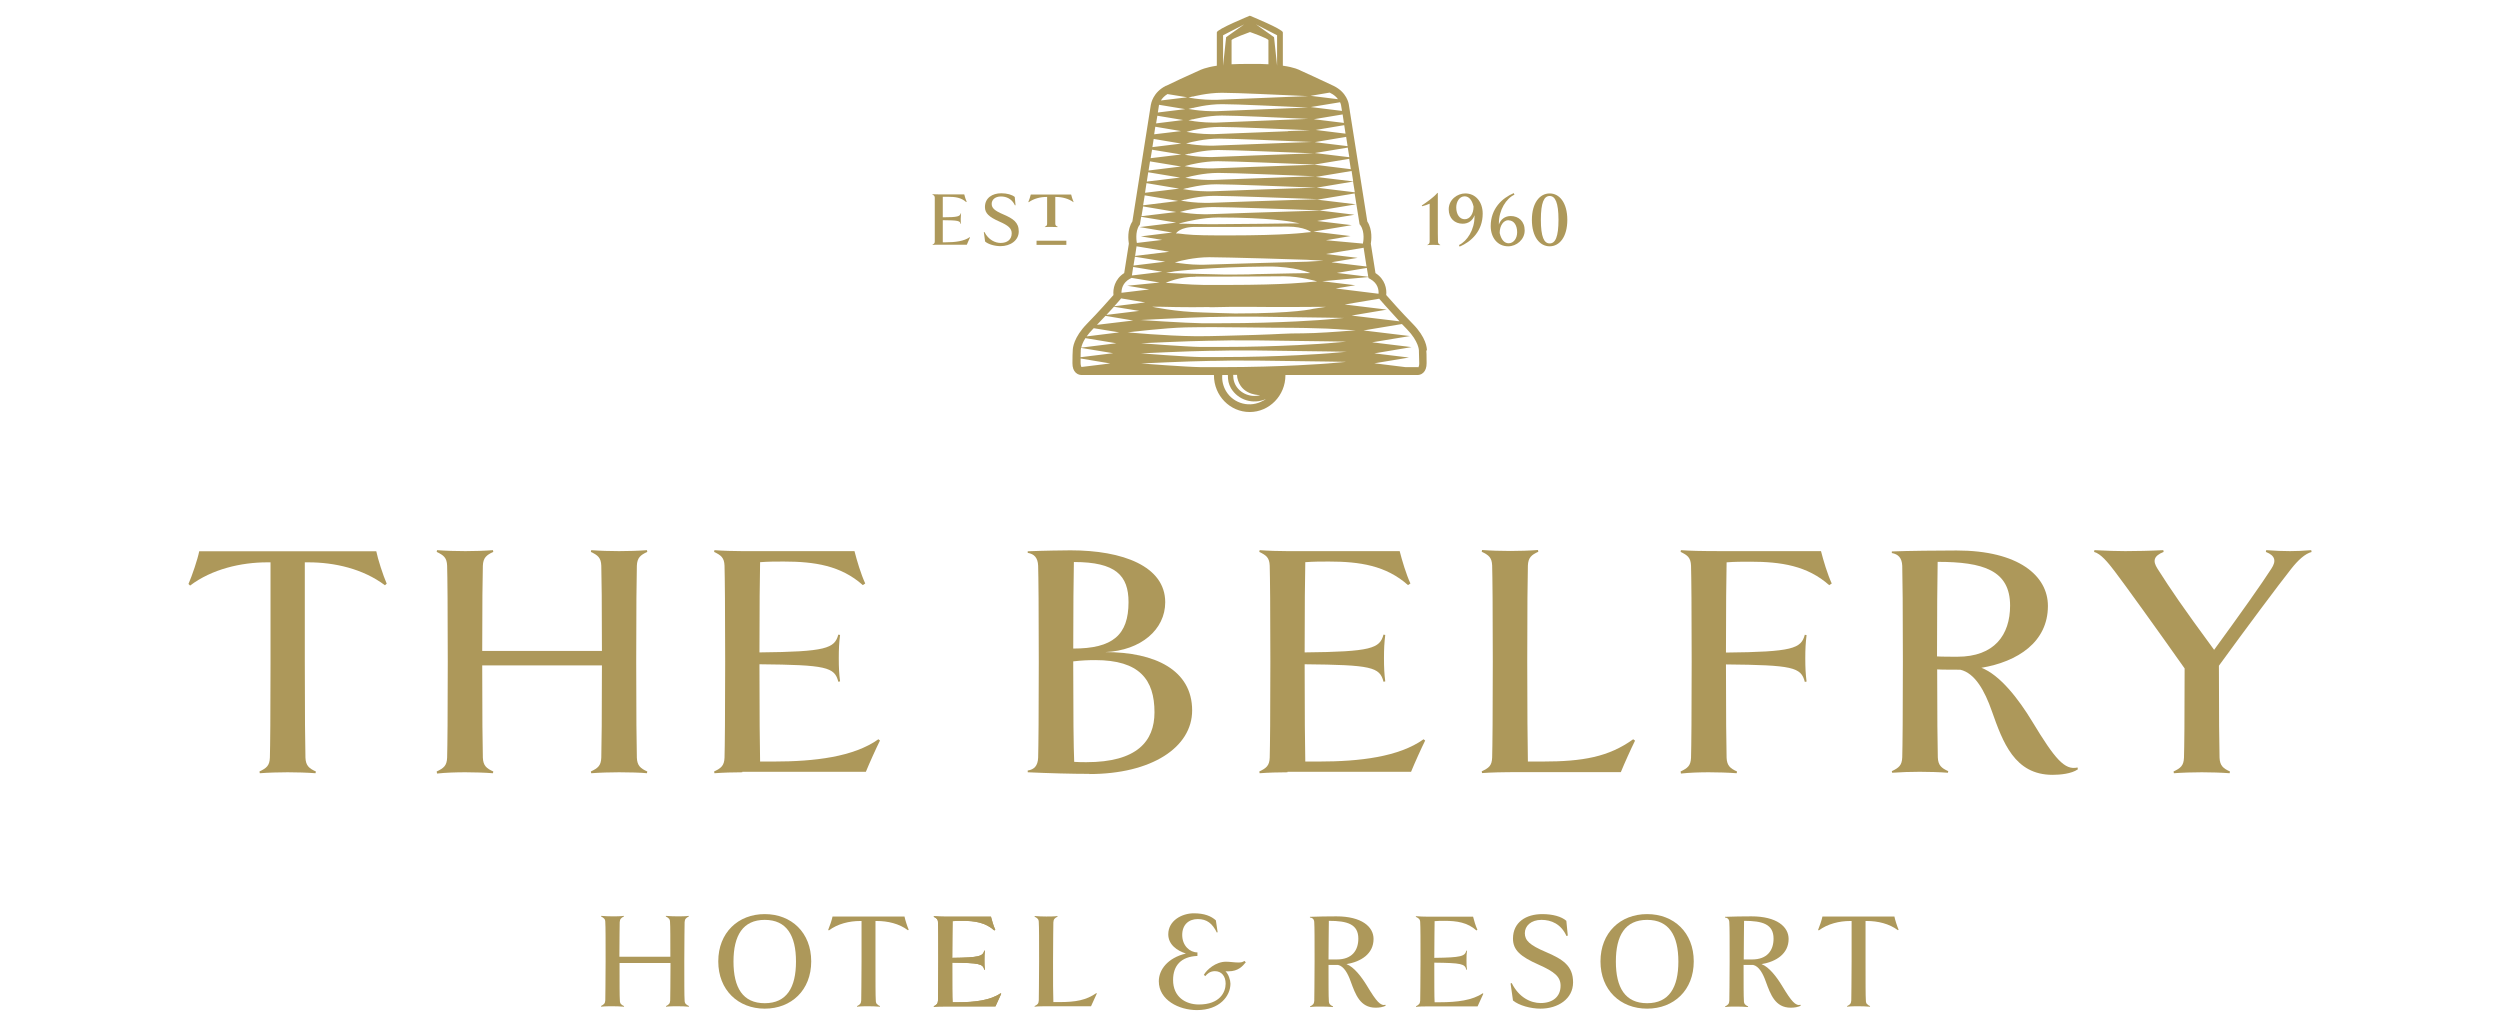 <?xml version="1.0" encoding="UTF-8"?> <svg xmlns="http://www.w3.org/2000/svg" id="Layer_1" data-name="Layer 1" viewBox="0 0 156 64"><defs><style> .cls-1 { fill: #ad985a; } </style></defs><path class="cls-1" d="M89.04,21.87c0-.15-.04-.81-.89-1.67-.7-.71-1.42-1.53-1.65-1.79.04-.37-.06-.98-.67-1.37l-.29-1.83c.03-.19.12-.87-.22-1.39l-1.15-7.27c-.01-.1-.13-.79-.95-1.19-.7-.34-1.9-.88-2.05-.95-.09-.05-.4-.21-1.12-.31v-2.08c0-.2-2.06-1.04-2.06-1.04,0,0-2.06.84-2.06,1.04v2.08c-.72.11-1.03.26-1.12.31l-.05.02c-.83.37-1.49.68-1.98.92h-.02c-.82.41-.93,1.11-.95,1.2l-1.15,7.27c-.34.52-.25,1.2-.22,1.39l-.29,1.83c-.6.38-.71,1-.67,1.37-.23.26-.95,1.08-1.65,1.79-.84.86-.89,1.52-.89,1.67-.01.11-.02.39-.02.79,0,.27.07.47.21.6.14.13.3.14.36.14h8.26v.02c0,1.27,1,2.29,2.23,2.29s2.23-1.03,2.23-2.29v-.02h8.25c.06,0,.21-.01.35-.14s.21-.33.21-.6h0c0-.53-.01-.72-.02-.79,0,0,.04,0,.04,0ZM86.06,18.64s.6.69,1.27,1.41l-2.99-.36,2.2-.37-2.63-.32,2.15-.36h0ZM85.39,17.35l.11.06c.5.27.54.72.52.92l-2.67-.33,1.22-.2-2.06-.25,2.88-.26v.06ZM74.65,14.16c.67.01,4.09,0,5.67-.02h.04c1.03,0,1.46.34,1.46.34l-.32.03s-1.19.18-4.85.18c-.48,0-.99,0-1.53-.01-.94-.01-1.58-.11-1.59-.11h-.15s.23-.43,1.28-.41h-.01ZM73.59,13.94l.36-.09s1.11-.28,2.06-.28h0c3.2,0,4.57.27,4.59.27l.5.1h-.51s-3.41.05-4.81.05h-.34c-.64,0-1.47-.03-1.48-.03h-.37s0-.02,0-.02ZM73.58,16.3s.92-.25,1.88-.25,6.03.15,6.08.16l1.05.06-1.05.06c-.06,0-5.81.16-6.45.19h-.22c-.6,0-1.27-.1-1.28-.1l-.28-.04s.27-.08.27-.08ZM73.31,16.93s2.17-.27,5.81-.3c1.68-.01,2.65.41,2.65.41-.02,0-1.98.03-3.09.06h-.16c-.36.02-.83.03-1.41.03h-.75c-1.12-.02-3.02-.08-3.04-.08l-.56-.02.55-.1ZM74.6,17.26c.73.01,5-.01,5.53-.02,1.01,0,2.06.32,2.06.32l-.48.04s-1.4.18-5.08.18h-1.51c-.91-.01-2-.11-2.02-.11l-.36-.02s.86-.4,1.86-.38h0ZM75.47,19.17h.19c.63-.02,1.49-.03,2.68-.02,1.39.02,3.57,0,3.59,0h.8l-.79.12s-1.04.29-4.87.29c-.33,0-1.62-.05-1.97-.06-1.8-.04-3.21-.36-3.21-.36h.47s1.75.05,3.11.02h0ZM75.5,19.78h.2c.63-.02,1.49-.03,2.68-.02,1.39.02,4.34.06,4.36.06l1.12.02-1.11.1s-2.7.23-6.56.23h-1.23c-.91-.01-3.77-.2-3.79-.2,0,0,2.97-.16,4.33-.19ZM85.38,17.27l-1.96-.24,1.87-.31.09.55ZM83.11,16.36l1.61-.27-1.99-.24,2.36-.39.18,1.17-2.17-.26h0ZM84.86,14.01l.03.05c.3.42.17,1.09.16,1.1v.04l-2.31-.21,1.53-.26-2.31-.28,2.39-.4-2.16-.26,2.33-.39-2.14-.26-1.6.05s-4.8.15-5.43.18h-.22c-.59,0-1.23-.09-1.24-.1l-.27-.04.26-.07s.89-.24,1.82-.24,5.03.15,5.07.15l1.57.06,2.27-.38-2.41-.29,2.33-.39.31,1.94h.02ZM74.2,9.6s.89-.24,1.82-.24,4.44.15,4.48.15l1.48.06-1.48.05s-4.21.15-4.84.18h-.22c-.59,0-1.23-.09-1.24-.1l-.27-.04.26-.07h0ZM73.99,8.96l.26-.07s.89-.24,1.82-.24,4.33.15,4.36.15l1.43.06-1.43.05s-4.09.15-4.72.18h-.22c-.59,0-1.23-.09-1.24-.1l-.27-.04h0ZM74.08,11.74s.89-.24,1.82-.24,4.62.15,4.66.15l1.55.06-1.55.05s-4.39.15-5.01.18h-.22c-.59,0-1.23-.09-1.24-.1l-.27-.04.26-.07h0ZM73.94,11.1l.26-.07s.89-.24,1.82-.24,4.5.15,4.54.15l1.5.06-1.5.05s-4.27.15-4.9.18h-.22c-.59,0-1.23-.09-1.24-.1l-.27-.04h0ZM73.96,12.46s.89-.24,1.82-.24,4.85.15,4.89.15l1.64.06-1.64.05s-4.63.15-5.25.18h-.22c-.59,0-1.23-.09-1.24-.1l-.27-.04.26-.07h0ZM84.54,12l-2.38-.29,2.27-.38.11.67ZM84.44,11.32l-2.33-.28,2.23-.37.1.66h0ZM84.31,10.56l-2.26-.28-1.5.05s-4.27.15-4.9.18h-.22c-.59,0-1.23-.09-1.24-.1l-.27-.04.26-.07s.89-.24,1.82-.24,4.5.15,4.54.15l1.49.06h-.01l2.17-.36.1.64h.02ZM84.2,9.81l-2.16-.26,2.06-.34.1.61h0ZM84.09,9.12l-2.05-.25,1.96-.33s.09.58.09.58ZM83.96,8.34l-1.86-.23,1.78-.3.08.52h0ZM83.86,7.67l-1.88-.23,1.8-.3s.08.53.08.53ZM82.97,5.78s.03.01.04.02c.23.11.38.25.48.39l-1.71-.21,1.18-.2h0ZM83.62,6.38c.06.13.07.22.07.23l.05.31-1.95-.24s1.83-.3,1.83-.3ZM80.37,8.19s-3.98.15-4.6.18h-.22c-.59,0-1.23-.09-1.24-.1l-.27-.04.26-.07s.89-.24,1.82-.24,4.21.15,4.24.15l1.38.06-1.39.05h.02ZM79.69,2.2v1.9l-.19-1.78h0l-1.13-.8,1.32.68ZM79.15,2.51v1.5c-.33-.02-.71-.03-1.14-.02h-.02c-.43,0-.81,0-1.14.02v-1.5c0-.1,1.15-.51,1.15-.51,0,0,1.15.4,1.15.51ZM76.32,2.2l1.32-.68-1.13.8h0l-.19,1.78s0-1.9,0-1.9ZM74.43,6.03s.89-.24,1.82-.24,4.03.15,4.06.15l1.32.06-1.32.05s-3.8.15-4.42.18h-.22c-.59,0-1.23-.09-1.24-.1l-.27-.04.26-.07h0ZM74.43,6.74s.89-.24,1.82-.24,4.03.15,4.06.15l1.32.06-1.32.05s-3.8.15-4.42.18h-.22c-.59,0-1.23-.09-1.24-.1l-.27-.04.26-.07h0ZM74.43,7.45s.89-.24,1.82-.24,4.03.15,4.06.15l1.32.06-1.32.05s-3.8.15-4.42.18h-.22c-.59,0-1.23-.09-1.24-.1l-.27-.04.26-.07h0ZM72.85,5.87l1.23.2-1.64.2c.08-.13.21-.28.41-.4ZM72.31,6.63h0s0-.05.02-.09l1.63.27-1.71.21s.06-.39.06-.39ZM72.21,7.22l1.62.27-1.69.21.08-.48h-.01ZM72.1,7.91l1.6.27-1.68.2.07-.47s.01,0,.01,0ZM71.99,8.67l1.72.29-1.8.22.08-.51ZM71.88,9.34l1.83.3-1.91.23.09-.54h0ZM71.76,10.07l1.94.32-2.03.25.09-.57ZM71.65,10.75l1.99.33-2.08.25s.09-.58.09-.58ZM71.55,11.43l2.03.34-2.13.26.09-.6h.01ZM71.43,12.19l2.09.35-2.19.27s.1-.62.1-.62ZM71.32,12.88l2.08.35-2.17.26.1-.61s-.01,0-.01,0ZM71.1,14.06l.03-.05.08-.48,2.18.36-2.28.28,2.03.34-1.95.24,1.33.22-1.58.19h0s-.14-.69.16-1.11h0ZM70.92,15.37l2.04.34-2.13.26.09-.6ZM70.82,16.02l1.89.31-1.98.24.09-.56h0ZM70.72,16.66l1.8.3-1.89.23.08-.53h0ZM70.5,17.4l.11-.06h0l1.75.29-2.02.2,1.37.23-1.73.21c0-.22.06-.62.53-.88h-.01ZM69.94,18.64l.02-.02,1.5.25-1.93.24c.25-.28.41-.46.41-.47ZM69.5,19.14l1.59.26-2.05.25c.17-.19.33-.36.47-.51h0ZM68.98,19.71l1.73.29-2.26.27c.18-.19.36-.38.53-.56ZM67.48,22.9s-.05-.1-.05-.24v-.29l1.85.31s-1.8.22-1.8.22ZM67.43,22.3c0-.27.01-.36.01-.38v-.06s0-.05.02-.15l2,.33-2.04.25h.01ZM67.47,21.69c.03-.13.1-.34.26-.59l1.93.32-2.19.27ZM67.81,20.99c.1-.14.22-.29.38-.45.02-.02.04-.04.06-.06l1.59.26-2.02.25h0ZM78.84,24.99c-.81.48-1.86.22-2.34-.59-.18-.31-.26-.66-.23-1h.35c0,.34.04.55.19.82.45.76,1.39,1.03,2.18.68-.05.04-.1.07-.15.1h0ZM76.95,23.39h.24c0,.11.02.23.07.37.33.96,1.41.88,1.37.9-.65.18-1.39-.17-1.61-.81-.05-.15-.07-.3-.07-.45h0ZM82.86,22.68s-2.8.23-6.67.23h-1.24c-.91-.01-3.75-.23-3.75-.23,0,0,2.93-.14,4.3-.16h.19c.63-.02,1.49-.03,2.68-.02,1.39.02,4.45.06,4.48.06l1.16.02-1.15.1h0ZM82.86,22.05s-2.8.23-6.67.23h-1.24c-.91-.01-3.75-.23-3.75-.23,0,0,2.93-.14,4.3-.16h.2c.63-.02,1.49-.03,2.68-.02,1.39.02,4.45.06,4.48.06l1.16.02-1.15.1h-.01ZM82.86,21.42s-2.8.23-6.67.23h-1.24c-.91-.01-3.75-.23-3.75-.23,0,0,2.93-.14,4.3-.16h.19c.63-.02,1.49-.03,2.68-.02,1.39.02,4.45.06,4.48.06l1.16.02-1.15.1h0ZM83.69,20.68s-1.58.12-2.38.12c-1.16,0-1.37.05-3,.1-1.39.04-2.7.08-3.48.08h-.21c-1.96-.02-4.22-.24-4.25-.24,0,0,2.3-.28,3.61-.31,1.29-.03,2.53-.01,3.61,0,.65,0,1.26.02,1.83.02,3.35,0,4.23.11,4.26.11l.92.05-.92.07h0ZM88.49,22.91h-.78l-1.95-.24,2.16-.36-2.16-.26,2.32-.39-2.46-.3,2.36-.39-2.9-.35,2.4-.4c.1.11.2.21.31.32.75.77.75,1.33.75,1.33v.05s.01.16.02.75c0,.16-.04.25-.08.26v-.02h.01Z"></path><g><path class="cls-1" d="M24.02,36.52c-1.37-1.03-3.15-1.43-4.77-1.43h-.23v6.2c0,3.26.02,5.32.04,5.99.02.5.23.67.65.86l-.02.11c-.5-.04-1.22-.06-1.74-.06s-1.22.02-1.74.06l-.02-.11c.44-.21.63-.36.65-.86.02-.67.04-2.73.04-5.99v-6.2h-.21c-1.62,0-3.45.42-4.81,1.45l-.1-.1c.23-.53.57-1.53.67-2.04h11.05c.1.5.42,1.49.65,2.02,0,0-.11.1-.11.1Z"></path><path class="cls-1" d="M40.39,48.14l-.02.11c-.29-.04-1.22-.06-1.74-.06s-1.22.02-1.74.06l-.02-.11c.44-.21.63-.36.65-.86.02-.65.04-2.63.04-5.76h-7.47c0,3.13.02,5.11.04,5.76.02.5.23.67.65.86l-.02.11c-.5-.04-1.22-.06-1.72-.06-.57,0-1.24.02-1.77.08l-.02-.13c.44-.21.63-.36.65-.86.02-.67.04-2.73.04-5.99s-.02-5.32-.04-5.99c-.02-.5-.21-.65-.65-.86l.02-.11c.53.04,1.2.06,1.77.06.5,0,1.22-.02,1.72-.06l.02.11c-.42.19-.63.36-.65.86-.02.63-.04,2.44-.04,5.32h7.47c0-2.88-.02-4.69-.04-5.32-.02-.5-.21-.65-.65-.86l.02-.11c.53.04,1.2.06,1.74.06s1.24-.02,1.74-.06l.02.11c-.42.19-.63.36-.65.86-.02.67-.04,2.71-.04,5.99s.02,5.32.04,5.99c.02.5.23.67.65.86Z"></path><path class="cls-1" d="M46.32,48.19c-.55,0-1.22.02-1.74.06l-.02-.11c.44-.21.63-.36.65-.86.02-.67.04-2.73.04-5.99s-.02-5.32-.04-5.99c-.02-.5-.21-.65-.65-.86l.02-.11c.53.04,1.2.06,1.74.06h7c.15.59.4,1.43.67,2.02l-.15.1c-1.37-1.22-3.01-1.47-4.94-1.47-.46,0-.97,0-1.47.04-.02.84-.04,2.88-.04,5.63,4.16-.04,4.69-.25,4.92-1.11l.11.02c-.06.5-.08.86-.08,1.45s.02.97.08,1.45l-.11.02c-.23-.92-.76-1.05-4.92-1.09,0,2.92.02,5.38.04,6.07h.84c2.56,0,5-.29,6.54-1.39l.1.08c-.23.46-.65,1.39-.88,1.95h-7.71s0,.03,0,.03Z"></path><path class="cls-1" d="M67.98,48.29c-1.07,0-2.56-.04-3.85-.1v-.11c.4-.06.63-.29.65-.8.02-.67.04-2.73.04-5.99s-.02-5.32-.04-5.99c-.02-.5-.25-.74-.65-.8v-.1c.92-.04,2.33-.06,2.67-.06,3.26,0,5.91.99,5.91,3.24,0,1.7-1.51,3.01-3.74,3.11,3.09,0,5.42,1.11,5.42,3.64,0,2.31-2.54,3.97-6.41,3.97h0ZM67.01,35.07c-.02,1.26-.04,2.67-.04,5.4,2.46,0,3.45-.84,3.45-2.9,0-1.66-.8-2.5-3.4-2.5h0ZM68.34,41.19c-.42,0-.88.02-1.37.08v.34c0,2.94.02,5,.06,5.93.25.02.53.02.76.02,3.15,0,4.25-1.3,4.25-3.11,0-2.04-.93-3.26-3.7-3.26Z"></path><path class="cls-1" d="M80.34,48.19c-.55,0-1.22.02-1.74.06l-.02-.11c.44-.21.63-.36.65-.86.02-.67.04-2.73.04-5.99s-.02-5.32-.04-5.99c-.02-.5-.21-.65-.65-.86l.02-.11c.53.04,1.2.06,1.74.06h7c.15.59.4,1.43.67,2.02l-.15.1c-1.37-1.22-3.01-1.47-4.94-1.47-.46,0-.97,0-1.47.04-.02.84-.04,2.88-.04,5.63,4.16-.04,4.69-.25,4.92-1.11l.11.02c-.06.5-.08.86-.08,1.45s.02.97.08,1.45l-.11.02c-.23-.92-.76-1.05-4.92-1.09,0,2.92.02,5.38.04,6.07h.84c2.56,0,5-.29,6.54-1.39l.1.08c-.23.46-.65,1.39-.88,1.95h-7.71s0,.03,0,.03Z"></path><path class="cls-1" d="M102.02,46.23c-.23.46-.65,1.39-.88,1.95h-6.18c-1.28,0-1.95.02-2.48.06l-.02-.11c.44-.21.63-.34.65-.86.02-.67.04-2.73.04-5.99s-.02-5.32-.04-5.99c-.02-.5-.21-.65-.65-.86l.02-.11c.53.04,1.2.06,1.77.06.5,0,1.22-.02,1.72-.06l.02.11c-.42.19-.63.36-.65.86-.02.67-.04,2.71-.04,5.99s.02,4.88.04,6.24h.9c2.54,0,4.14-.29,5.67-1.39l.11.08s0,.02,0,.02Z"></path><path class="cls-1" d="M114.15,36.52c-1.37-1.22-3.01-1.47-4.94-1.47-.46,0-.97,0-1.47.04-.02.84-.04,2.92-.04,5.63,4.16-.04,4.69-.25,4.92-1.11l.11.02c-.06.5-.08.86-.08,1.45s.02.97.08,1.45l-.11.02c-.23-.92-.76-1.05-4.92-1.09,0,3.09.02,5.15.04,5.82.02.5.23.67.65.86l-.02.11c-.5-.04-1.22-.06-1.74-.06s-1.22.02-1.74.08l-.02-.13c.44-.21.63-.36.65-.86.02-.67.04-2.73.04-5.99s-.02-5.32-.04-5.99c-.02-.5-.21-.65-.65-.86l.02-.11c.53.04,1.2.06,2.58.06h6.16c.15.59.4,1.43.67,2.02l-.15.1h0Z"></path><path class="cls-1" d="M144.26,34.44c-.42.1-.88.53-1.3,1.07-.8,1.01-2.82,3.72-4.5,6.03,0,3.13.02,5.09.04,5.74.02.5.23.67.65.86l-.02.11c-.5-.04-1.22-.06-1.74-.06s-1.22.02-1.74.06l-.02-.11c.44-.21.63-.36.65-.86.02-.61.04-2.35.04-5.57-1.72-2.44-3.76-5.27-4.37-6.07-.42-.55-.86-1.09-1.28-1.2l.02-.11c.69.04,1.51.06,1.93.06.61,0,1.62-.02,2.37-.06l.02.11c-.63.25-.69.57-.38,1.05.84,1.32,1.51,2.31,3.53,5.06,1.58-2.16,3.01-4.18,3.57-5.06.32-.48.25-.82-.34-1.05l.02-.11c.5.04,1.07.06,1.49.06s.84-.02,1.32-.06l.02.11h.02Z"></path><path class="cls-1" d="M129.65,48.01c-.38.27-1.09.34-1.57.34-2.37,0-3.1-2.03-3.79-3.98-.44-1.26-1.05-2.37-1.97-2.58-.23,0-1.23,0-1.44-.02,0,2.77.02,4.82.04,5.49.02.5.23.67.65.86l-.02.1c-.5-.04-1.22-.06-1.76-.06s-1.19.02-1.72.06l-.02-.1c.44-.21.63-.36.65-.86.02-.67.04-2.73.04-5.97s-.02-5.3-.04-5.98c-.02-.5-.25-.73-.65-.8v-.1c.92-.04,3.06-.06,4.04-.06,3.86,0,5.7,1.57,5.7,3.46,0,2.26-1.89,3.48-4.15,3.86,1.15.44,2.31,1.93,3.17,3.35,1.42,2.35,2.03,3.06,2.83,2.87l.02.13h0ZM120.87,40.96c.19.02,1.13.02,1.27.02,2.31,0,3.29-1.36,3.29-3.19,0-2.2-1.67-2.73-4.52-2.73-.02.84-.04,3.48-.04,5.89h0Z"></path></g><g><g><path class="cls-1" d="M89.87,15.3c-.07-.01-.33-.02-.4-.02s-.33,0-.4.02v-.02c.1-.04.14-.11.14-.21v-2.36c-.15.07-.31.12-.47.16l-.02-.05c.28-.18.76-.52.97-.78h.03v1.67c0,.75,0,1.05.01,1.36,0,.1.04.16.14.21v.02Z"></path><path class="cls-1" d="M91.08,15.39l-.04-.1c.51-.24.97-.95.97-1.78v-.08c-.11.33-.38.53-.74.53-.49,0-.87-.33-.87-.9,0-.62.56-.99,1.03-.99.66,0,1.09.54,1.09,1.26,0,1.09-.71,1.75-1.44,2.06M91.4,12.25c-.34,0-.53.35-.53.69,0,.44.21.74.53.74s.55-.33.55-.79c-.1-.44-.31-.64-.56-.64"></path><path class="cls-1" d="M94.11,15.37c-.66,0-1.09-.54-1.09-1.26,0-1.09.71-1.75,1.44-2.06l.04.1c-.51.23-.97.95-.97,1.78v.08c.11-.32.38-.53.74-.53.49,0,.87.33.87.9s-.51.99-1.03.99M94.13,13.74c-.31,0-.55.33-.55.8.1.44.31.64.56.64.3,0,.53-.29.53-.69,0-.44-.21-.74-.53-.74"></path><path class="cls-1" d="M96.7,15.37c-.61,0-1.11-.58-1.11-1.65s.5-1.65,1.11-1.65,1.1.58,1.1,1.65-.49,1.65-1.1,1.65M96.7,12.23c-.35,0-.55.4-.55,1.48s.2,1.48.55,1.48.55-.4.55-1.48-.21-1.48-.55-1.48"></path></g><g><path class="cls-1" d="M58.59,15.27c-.12,0-.28,0-.4.01v-.02c.1-.05.14-.08.14-.2v-2.72c0-.11-.05-.15-.15-.2v-.02c.12,0,.28.01.4.01h1.59c.03.13.09.33.15.46l-.03.02c-.31-.28-.68-.33-1.12-.33h-.34v1.28c.95,0,1.07-.06,1.12-.25h.02c0,.12-.02.2-.02.34s0,.22.02.33h-.02c-.05-.21-.17-.23-1.12-.24v1.38h.19c.58,0,1.14-.07,1.49-.32l.02.02c-.05.11-.15.32-.2.45h-1.76s.02,0,.02,0Z"></path><path class="cls-1" d="M62.43,15.36c-.34,0-.76-.11-.96-.29l-.08-.59h.04c.25.49.67.68,1.01.68.41,0,.69-.21.69-.6,0-.31-.21-.49-.78-.74-.63-.28-.89-.51-.89-.9,0-.57.46-.86,1.02-.86.36,0,.67.09.84.23l.05.52h-.04c-.19-.41-.54-.55-.87-.55-.37,0-.58.21-.58.46s.16.42.73.66c.6.26.96.49.96,1.06s-.53.92-1.14.92"></path><path class="cls-1" d="M66.99,12.62c-.31-.23-.72-.33-1.09-.33h-.05v1.66c0,.12.05.15.15.2v.02c-.12,0-.28-.01-.4-.01s-.28,0-.4.01v-.02c.1-.05.14-.08.14-.2v-1.66h-.05c-.37,0-.78.1-1.1.33l-.02-.02c.05-.12.13-.35.15-.46h2.52c.02.11.1.34.15.46l-.02.02h.02Z"></path><rect class="cls-1" x="64.68" y="15.02" width="1.86" height=".26"></rect></g></g><g><path class="cls-1" d="M77.74,60.04c-.19.24-.47.57-1.08.57h-.19c.19.17.31.56.31.77,0,.77-.67,1.65-2.09,1.65-1.13,0-2.38-.63-2.38-1.8,0-.7.53-1.45,1.69-1.73-.56-.18-1.1-.56-1.1-1.2,0-.86.86-1.31,1.59-1.31.66,0,1.08.17,1.38.44l.11.74-.05.02c-.28-.57-.62-.84-1.19-.84s-.97.36-.97.99c0,.67.47,1.09.95,1.09v.22c-1.02.04-1.52.6-1.52,1.5,0,1.05.77,1.53,1.61,1.53,1.31,0,1.67-.77,1.67-1.3,0-.46-.25-.78-.67-.78-.32,0-.5.19-.6.31l-.09-.08c.18-.32.74-.82,1.38-.82.25,0,.53.05.77.05.19,0,.29-.03.38-.1l.1.1v-.02h0Z"></path><path class="cls-1" d="M86.48,62.74c-.15.11-.44.14-.64.14-.97,0-1.26-.83-1.55-1.62-.18-.51-.43-.97-.8-1.05h-.59c0,1.13,0,1.96.02,2.24,0,.2.09.27.26.35v.04c-.21-.02-.5-.03-.73-.03s-.49,0-.7.03v-.04c.17-.09.25-.15.26-.35,0-.27.02-1.11.02-2.44s0-2.16-.02-2.44c0-.2-.1-.3-.27-.32v-.04c.38-.02,1.25-.03,1.65-.03,1.57,0,2.32.64,2.32,1.41,0,.92-.77,1.42-1.69,1.57.47.18.94.79,1.29,1.37.58.96.83,1.25,1.15,1.17v.05h.02ZM82.9,59.87h.52c.94,0,1.34-.56,1.34-1.3,0-.9-.68-1.11-1.84-1.11,0,.34-.02,1.42-.02,2.4h0Z"></path><path class="cls-1" d="M112.38,62.74c-.15.11-.44.14-.64.14-.97,0-1.26-.83-1.55-1.62-.18-.51-.43-.97-.8-1.05h-.59c0,1.13,0,1.96.02,2.24,0,.2.09.27.26.35v.04c-.21-.02-.5-.03-.73-.03s-.49,0-.7.03v-.04c.17-.09.25-.15.26-.35,0-.27.02-1.11.02-2.44s0-2.16-.02-2.44c0-.2-.1-.3-.27-.32v-.04c.38-.02,1.25-.03,1.65-.03,1.57,0,2.32.64,2.32,1.41,0,.92-.77,1.42-1.69,1.57.47.18.94.79,1.29,1.37.58.96.83,1.25,1.15,1.17v.05h.02ZM108.81,59.87h.52c.94,0,1.34-.56,1.34-1.3,0-.9-.68-1.11-1.84-1.11,0,.34-.02,1.42-.02,2.4h0Z"></path><path class="cls-1" d="M89.07,62.8c-.22,0-.5,0-.71.03v-.04c.17-.09.25-.15.26-.35,0-.27.02-1.11.02-2.44s0-2.16-.02-2.44c0-.2-.09-.26-.27-.35v-.04c.22.02.5.03.72.03h2.85c.06.24.16.58.27.82l-.06.04c-.56-.5-1.22-.6-2.01-.6-.19,0-.39,0-.6.02,0,.34-.02,1.17-.02,2.29,1.69-.02,1.91-.1,2-.45h.04c-.03.21-.03.36-.03.6s0,.39.03.59h-.04c-.09-.37-.31-.42-2-.44,0,1.19,0,2.19.02,2.47h.34c1.04,0,2.03-.12,2.66-.56l.04.03c-.09.19-.26.56-.36.79h-3.14,0Z"></path><path class="cls-1" d="M96.13,62.94c-.62,0-1.35-.2-1.72-.51l-.15-1.06.07-.03c.45.91,1.19,1.25,1.81,1.25.73,0,1.24-.38,1.24-1.08,0-.56-.37-.87-1.38-1.32-1.13-.5-1.59-.91-1.59-1.62,0-1.03.82-1.53,1.83-1.53.64,0,1.2.15,1.5.42l.09.92-.08.03c-.34-.76-.96-1.01-1.56-1.01-.66,0-1.04.38-1.04.83s.29.74,1.3,1.17c1.08.46,1.71.87,1.71,1.9s-.94,1.64-2.03,1.64Z"></path><path class="cls-1" d="M102.78,62.94c-1.67,0-2.91-1.16-2.91-2.95s1.24-2.95,2.91-2.95,2.91,1.15,2.91,2.95-1.24,2.95-2.91,2.95ZM102.78,57.4c-1.37,0-1.95.97-1.95,2.6s.58,2.6,1.95,2.6,1.95-.98,1.95-2.6-.58-2.6-1.95-2.6Z"></path><path class="cls-1" d="M118.44,58.05c-.56-.42-1.28-.58-1.94-.58h-.09v2.52c0,1.32,0,2.16.02,2.44,0,.2.09.27.26.35v.04c-.21-.02-.5-.03-.72-.03s-.5,0-.71.03v-.04c.17-.09.25-.15.26-.35,0-.27.02-1.11.02-2.44v-2.52h-.09c-.66,0-1.4.17-1.96.59l-.04-.04c.09-.21.23-.62.27-.83h4.49c.04.21.17.61.26.82l-.04.04s.01,0,.01,0Z"></path><g><path class="cls-1" d="M42.99,62.78v.04c-.13-.02-.5-.03-.72-.03s-.49,0-.71.03v-.04c.17-.09.25-.15.26-.35,0-.26.02-1.07.02-2.34h-3.18c0,1.27,0,2.08.02,2.34,0,.2.09.27.26.35v.04c-.21-.02-.5-.03-.71-.03-.23,0-.5,0-.72.03v-.05c.17-.09.25-.15.26-.35,0-.27.02-1.11.02-2.44s0-2.16-.02-2.44c0-.2-.09-.26-.26-.35v-.04c.22.02.49.03.72.03.2,0,.49,0,.7-.03v.04c-.16.08-.25.15-.26.35,0,.26-.02.99-.02,2.16h3.18c0-1.17,0-1.91-.02-2.16,0-.2-.09-.26-.26-.35v-.04c.22.02.49.03.72.03s.5,0,.71-.03v.04c-.16.08-.25.15-.26.35,0,.27-.02,1.1-.02,2.44s0,2.16.02,2.44c0,.2.09.27.26.35h0Z"></path><path class="cls-1" d="M47.72,62.94c-1.66,0-2.9-1.16-2.9-2.95s1.24-2.95,2.9-2.95,2.9,1.15,2.9,2.95-1.24,2.95-2.9,2.95ZM47.72,57.4c-1.36,0-1.95.97-1.95,2.6s.58,2.6,1.95,2.6,1.95-.98,1.95-2.6-.58-2.6-1.95-2.6Z"></path><path class="cls-1" d="M56.66,58.05c-.55-.42-1.28-.58-1.94-.58h-.09v2.52c0,1.32,0,2.16.02,2.44,0,.2.09.27.26.35v.04c-.21-.02-.5-.03-.72-.03s-.49,0-.71.03v-.04c.17-.09.25-.15.26-.35,0-.27.02-1.11.02-2.44v-2.52h-.09c-.66,0-1.4.17-1.95.59l-.04-.04c.09-.21.23-.62.27-.83h4.49c.04.21.17.61.26.82,0,0-.04.04-.04.04Z"></path><path class="cls-1" d="M58.98,62.8c-.22,0-.49,0-.71.03v-.04c.17-.09.25-.15.26-.35,0-.27.02-1.11.02-2.44s0-2.16-.02-2.44c0-.2-.09-.26-.26-.35v-.04c.22.02.49.03.72.03h2.84c.06.24.16.58.27.82l-.06.04c-.55-.5-1.22-.6-2-.6-.19,0-.39,0-.6.02,0,.34-.02,1.17-.02,2.29,1.69-.02,1.9-.1,2-.45h.04c-.03.21-.03.36-.03.6s0,.39.03.59h-.04c-.09-.37-.31-.42-2-.44,0,1.19,0,2.19.02,2.47h.34c1.04,0,2.03-.12,2.65-.56l.04.03c-.09.19-.26.56-.36.79,0,0-3.13,0-3.13,0Z"></path><path class="cls-1" d="M58.98,62.8c-.22,0-.5,0-.71.03v-.04c.17-.09.25-.15.26-.35,0-.27.02-1.11.02-2.44s0-2.16-.02-2.44c0-.2-.09-.26-.26-.35v-.04c.22.02.5.03.72.03h2.85c.06.24.16.58.27.82l-.06.04c-.56-.5-1.22-.6-2.01-.6-.19,0-.39,0-.6.02,0,.34-.02,1.17-.02,2.29,1.69-.02,1.91-.1,2-.45h.04c-.03.21-.03.36-.03.6s0,.39.03.59h-.04c-.09-.37-.31-.42-2-.44,0,1.19,0,2.19.02,2.47h.34c1.04,0,2.03-.12,2.66-.56l.04.03c-.09.19-.26.56-.36.79,0,0-3.14,0-3.14,0Z"></path><path class="cls-1" d="M68.44,62c-.09.19-.26.56-.36.79h-2.51c-.52,0-.79,0-1.01.03v-.04c.17-.09.25-.14.26-.35,0-.27.02-1.11.02-2.44s0-2.16-.02-2.44c0-.2-.09-.26-.26-.35v-.04c.22.02.5.03.73.03.2,0,.5,0,.7-.03v.04c-.16.08-.25.15-.26.35,0,.27-.02,1.1-.02,2.44s0,1.98.02,2.54h.37c1.03,0,1.68-.12,2.31-.56l.04.03h0Z"></path></g></g></svg> 